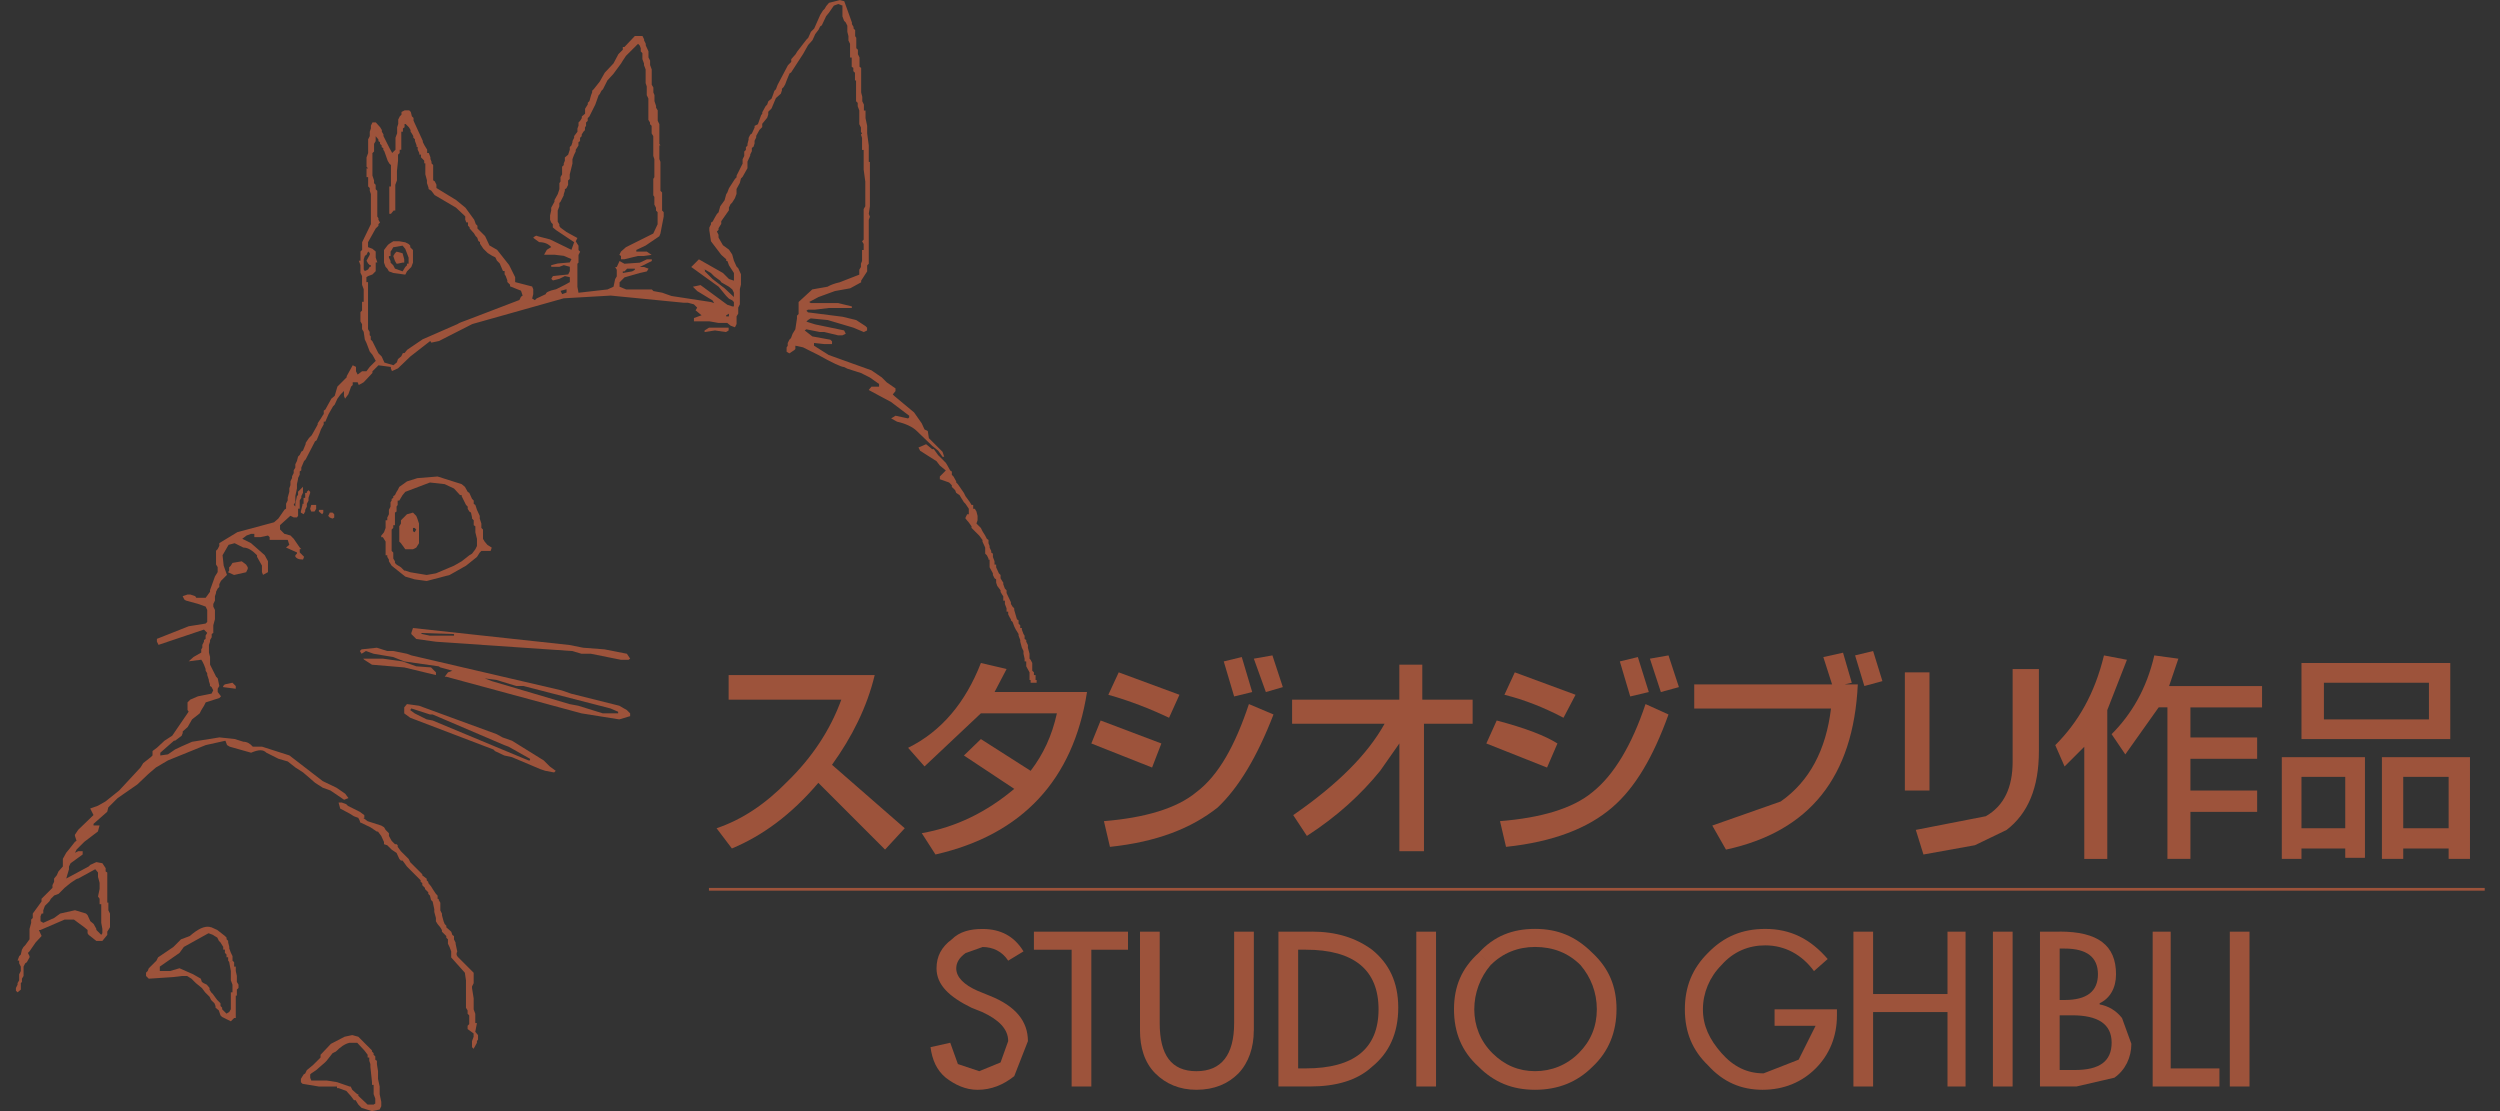 <svg width="90" height="40" viewBox="0 0 90 40" fill="none" xmlns="http://www.w3.org/2000/svg">
<rect x="0" y="0" width="90" height="40" fill="#333333" stroke="none"/>
<g clip-path="url(#clip0_190_1447)">
<path d="M17.271 24.421V24.363H17.211L16.896 24.303L17.271 24.421Z" fill="white"/>
<path d="M35.369 34.092C35.743 34.092 36.078 34.25 36.295 34.584L36.846 34.25C36.511 33.699 36.018 33.443 35.369 33.443C34.916 33.443 34.542 33.541 34.266 33.816C33.892 34.092 33.715 34.427 33.715 34.861C33.715 35.451 34.168 35.885 34.975 36.279L35.369 36.437C35.96 36.712 36.295 37.048 36.295 37.48L36.02 38.248L35.252 38.563L34.484 38.306L34.209 37.539L33.499 37.697C33.558 38.15 33.716 38.524 34.05 38.8C34.386 39.056 34.76 39.233 35.193 39.233C35.685 39.233 36.119 39.056 36.513 38.741L37.005 37.481C37.005 36.772 36.572 36.221 35.627 35.846L35.193 35.669C34.701 35.452 34.425 35.177 34.425 34.862C34.425 34.645 34.544 34.468 34.761 34.311L35.371 34.094" fill="#9D533B"/>
<path d="M39.288 34.19H40.608V33.54H37.221V34.19H38.579V39.114H39.288V34.19Z" fill="#9D533B"/>
<path d="M45.138 37.105V33.541H44.429V36.83C44.429 37.972 43.976 38.563 43.069 38.563C42.163 38.563 41.749 37.972 41.749 36.83V33.541H41.04V37.105C41.04 37.696 41.197 38.248 41.591 38.642C41.965 39.016 42.459 39.232 43.068 39.232C43.718 39.232 44.211 39.016 44.584 38.642C44.958 38.248 45.136 37.697 45.136 37.105" fill="#9D533B"/>
<path d="M47.225 33.54H46.024V39.113H47.167L47.009 38.462H46.733V34.189H47.009C48.742 34.189 49.628 34.917 49.628 36.335C49.628 37.753 48.742 38.462 47.009 38.462L47.167 39.113C48.093 39.113 48.86 38.896 49.392 38.404C50.003 37.911 50.337 37.202 50.337 36.276C50.337 35.351 50.002 34.681 49.392 34.189C48.801 33.755 48.093 33.538 47.225 33.538" fill="#9D533B"/>
<path d="M51.697 33.54H50.987V39.114H51.697V33.54Z" fill="#9D533B"/>
<path d="M58.195 36.336C58.195 35.509 57.92 34.859 57.329 34.307C56.718 33.697 56.069 33.44 55.261 33.44C54.452 33.44 53.784 33.697 53.232 34.307L53.666 34.741C54.099 34.307 54.65 34.09 55.261 34.09C55.911 34.09 56.462 34.307 56.896 34.741C57.269 35.174 57.486 35.725 57.486 36.336C57.486 36.947 57.269 37.479 56.836 37.911C56.402 38.345 55.851 38.562 55.261 38.562C54.67 38.562 54.158 38.345 53.724 37.911C53.291 37.478 53.074 36.927 53.074 36.336C53.074 35.746 53.291 35.174 53.664 34.741L53.231 34.307C52.62 34.858 52.344 35.509 52.344 36.336C52.344 37.164 52.62 37.852 53.231 38.405C53.782 38.956 54.432 39.232 55.26 39.232C56.087 39.232 56.776 38.957 57.328 38.405C57.919 37.854 58.194 37.145 58.194 36.336" fill="#9D533B"/>
<path d="M65.305 34.958L65.797 34.524C65.186 33.815 64.477 33.441 63.551 33.441C62.744 33.441 62.075 33.698 61.483 34.309C60.932 34.859 60.655 35.51 60.655 36.337C60.655 37.165 60.931 37.814 61.483 38.346C62.034 38.957 62.684 39.232 63.452 39.232C64.22 39.232 64.87 38.957 65.362 38.465C65.855 37.972 66.13 37.322 66.13 36.554V36.337H63.885V36.928H65.361L64.751 38.148L63.49 38.641C62.9 38.641 62.408 38.405 61.974 37.912C61.541 37.42 61.305 36.928 61.305 36.337C61.305 35.747 61.541 35.176 61.974 34.742C62.408 34.25 62.959 34.033 63.549 34.033C64.258 34.033 64.869 34.368 65.303 34.959" fill="#9D533B"/>
<path d="M66.723 33.54V39.114H67.432V36.434H70.11V39.114H70.76V33.54H70.11V35.785H67.432V33.54H66.723Z" fill="#9D533B"/>
<path d="M72.454 39.114V33.54H71.745V39.114H72.454Z" fill="#9D533B"/>
<path d="M74.148 33.539H73.439V39.112H74.758L76.118 38.797C76.512 38.522 76.729 38.069 76.729 37.576L76.393 36.65C76.177 36.375 75.901 36.217 75.586 36.158V36.118C75.96 35.941 76.177 35.567 76.177 35.074C76.177 34.031 75.526 33.537 74.148 33.537V34.148H74.325C75.132 34.148 75.526 34.463 75.526 35.074C75.526 35.685 75.132 36 74.325 36H74.148V36.551H74.6C75.526 36.551 76.019 36.866 76.019 37.535C76.019 38.205 75.585 38.52 74.699 38.52H74.148V34.148" fill="#9D533B"/>
<path d="M77.496 39.114H79.899V38.463H78.145V33.54H77.496V39.114Z" fill="#9D533B"/>
<path d="M80.982 39.114V33.54H80.273V39.114H80.982Z" fill="#9D533B"/>
<path d="M26.231 24.303V25.189H30.287C29.893 26.272 29.244 27.258 28.358 28.123C27.55 28.951 26.723 29.502 25.797 29.817L26.348 30.545C27.431 30.093 28.475 29.344 29.46 28.182L31.862 30.585L32.571 29.817L29.952 27.533C30.661 26.549 31.212 25.465 31.489 24.303H26.231Z" fill="#9D533B"/>
<path d="M35.31 25.681H38.048C37.871 26.489 37.556 27.158 37.103 27.75L35.312 26.607L34.701 27.198L36.513 28.399C35.528 29.227 34.425 29.778 33.184 29.994L33.677 30.762C36.788 30.053 38.64 28.084 39.132 24.913H35.804L36.237 24.085L35.312 23.868C34.761 25.286 33.894 26.329 32.692 26.921L33.283 27.591L35.312 25.68" fill="#9D533B"/>
<path d="M45.847 25.721L44.961 25.347C44.468 26.824 43.878 27.908 43.069 28.517C42.36 29.108 41.199 29.443 39.741 29.561L39.958 30.487C41.651 30.309 42.892 29.817 43.837 29.069C44.586 28.36 45.255 27.256 45.846 25.721" fill="#9D533B"/>
<path d="M46.182 24.736L45.807 23.594L45.138 23.712L45.571 24.914L46.182 24.736Z" fill="#9D533B"/>
<path d="M39.623 25.938L39.288 26.765L41.475 27.631L41.809 26.765L39.623 25.938Z" fill="#9D533B"/>
<path d="M40.274 24.205L39.9 25.012C40.668 25.229 41.377 25.504 42.086 25.84L42.46 25.012L40.274 24.205Z" fill="#9D533B"/>
<path d="M44.055 23.811L44.429 25.072L45.079 24.914L44.704 23.654L44.055 23.811Z" fill="#9D533B"/>
<path d="M54.533 24.205L54.159 25.012C54.868 25.189 55.577 25.465 56.286 25.84L56.72 25.012L54.534 24.205" fill="#9D533B"/>
<path d="M53.882 25.938L53.508 26.765L55.694 27.632L56.068 26.765C55.635 26.49 54.925 26.214 53.882 25.938Z" fill="#9D533B"/>
<path d="M60.066 25.721L59.239 25.347C58.746 26.824 58.096 27.908 57.328 28.517C56.619 29.108 55.477 29.443 54 29.561L54.217 30.487C55.91 30.309 57.171 29.817 58.037 29.069C58.865 28.36 59.514 27.256 60.066 25.721Z" fill="#9D533B"/>
<path d="M59.791 24.914L60.441 24.736L60.066 23.594L59.397 23.712L59.791 24.914Z" fill="#9D533B"/>
<path d="M58.688 25.072L59.357 24.914L58.963 23.654L58.314 23.811L58.688 25.072Z" fill="#9D533B"/>
<path d="M67.767 24.52L67.432 23.437L66.783 23.594L67.117 24.697L67.767 24.52Z" fill="#9D533B"/>
<path d="M66.408 24.638L66.664 24.579L66.349 23.497L65.64 23.655L65.955 24.639H60.992V25.506H65.916C65.739 26.983 65.148 28.126 64.104 28.854L61.642 29.72L62.135 30.586C65.148 29.936 66.723 27.967 66.881 24.638H66.408Z" fill="#9D533B"/>
<path d="M73.4 24.086H72.455V27.415C72.455 28.36 72.14 29.01 71.49 29.384L68.969 29.876L69.244 30.762L71.096 30.428L72.238 29.877C73.006 29.287 73.4 28.361 73.4 27.041V24.086Z" fill="#9D533B"/>
<path d="M69.461 24.205H68.575V28.459H69.461V24.205Z" fill="#9D533B"/>
<path d="M75.862 25.564L76.57 23.752L75.743 23.595C75.408 24.974 74.817 25.997 73.99 26.825L74.325 27.593L75.034 26.884V30.921H75.862V25.564Z" fill="#9D533B"/>
<path d="M77.555 23.594C77.28 24.795 76.728 25.721 76.018 26.43L76.511 27.158L77.712 25.465H78.027V30.92H78.855V29.227H81.257V28.459H78.855V27.316H81.257V26.549H78.855V25.466H81.434V24.698H78.087L78.421 23.713L77.555 23.595" fill="#9D533B"/>
<path d="M82.853 23.869V26.607H88.21V23.869L87.442 24.578V25.898H83.661V24.578H87.442L88.21 23.869H82.853Z" fill="#9D533B"/>
<path d="M84.429 30.546V30.881H85.138V27.258H82.145V30.92H82.853V30.546H84.429V29.817H82.853V27.967H84.429V29.817" fill="#9D533B"/>
<path d="M88.151 30.546V30.92H88.919V27.258H85.749V30.92H86.516V30.546V29.817V27.967H88.151V29.817H86.516V30.546H88.151Z" fill="#9D533B"/>
<path d="M46.516 25.189V26.055H49.845C49.234 27.158 48.151 28.241 46.556 29.344L47.048 30.093C48.151 29.384 49.017 28.576 49.687 27.749L50.377 26.764V30.643H51.263V26.055H53.015V25.189H51.203V23.929H50.376V25.189H46.515" fill="#9D533B"/>
<path d="M89.451 32.063V31.965H25.522V32.063H89.451Z" fill="#9D533B"/>
<path d="M26.231 11.896V11.797H25.522L25.365 11.896V11.954L25.738 11.896L26.133 11.954L26.231 11.896Z" fill="#9D533B"/>
<path d="M17.388 19.064L17.329 19.005V18.847L17.271 18.67V18.572L17.171 18.355L17.113 18.178L17.054 18.138V18.021L16.994 17.961L16.896 17.745L16.837 17.706L16.739 17.529L16.62 17.429L15.753 17.154L15.025 17.213L14.651 17.331L14.374 17.529L14.316 17.646L14.276 17.706L14.218 17.823L14.158 17.863V17.923L14.099 17.961V18.021L14.059 18.079V18.238L14.001 18.355V18.513L13.942 18.632V18.73H13.882V19.005L13.824 19.163L13.725 19.281V19.34H13.784L13.882 19.498V19.99H13.942V20.049L14.001 20.148V20.207L14.099 20.365L14.218 20.265V20.207L14.158 20.108V19.892L14.099 19.833V19.064L14.158 19.005V18.907H14.218V18.454L14.276 18.415V18.238L14.316 18.178V18.021H14.374L14.493 17.823L14.591 17.706L15.478 17.37L16.009 17.429L16.345 17.587L16.561 17.823H16.62V17.863L16.777 18.178L16.837 18.238V18.316L16.896 18.415L16.956 18.454L16.994 18.632V18.67L17.054 18.73V18.907L17.113 18.947V19.163L17.171 19.399V19.656L17.113 19.773L16.994 19.931L16.896 19.99L16.62 20.207L16.345 20.365L15.694 20.64L15.36 20.699L14.769 20.601L14.591 20.542H14.552L14.434 20.423L14.276 20.325L14.218 20.265L14.099 20.365L14.591 20.758L14.927 20.857L15.36 20.916L16.187 20.699L16.777 20.365L17.171 20.049L17.271 19.892L17.329 19.833H17.663L17.703 19.714L17.546 19.616L17.448 19.498L17.388 19.399V19.064Z" fill="#9D533B"/>
<path d="M10.83 18.415V18.454L10.929 18.513L10.987 18.415V18.355L11.046 18.238V18.138L11.106 18.021V17.923L11.165 17.745V17.706L11.106 17.646L11.046 17.706V17.745H10.987V17.923H10.929V18.138H10.889V18.178L10.83 18.415Z" fill="#9D533B"/>
<path d="M11.382 18.178H11.204L11.165 18.316L11.204 18.415H11.323L11.382 18.316V18.178Z" fill="#9D533B"/>
<path d="M11.638 18.355H11.48V18.415L11.598 18.513L11.638 18.454V18.355Z" fill="#9D533B"/>
<path d="M11.972 18.454H11.874L11.815 18.572L11.874 18.632L11.972 18.67L12.032 18.632V18.513L11.972 18.454Z" fill="#9D533B"/>
<path d="M14.374 18.947V19.498L14.434 19.556L14.591 19.773H14.867L14.985 19.714L15.084 19.556V18.847L14.927 19.005L14.985 19.064L14.927 19.163L14.867 19.124V19.005H14.927L15.084 18.847L15.025 18.67L14.985 18.572L14.867 18.454L14.651 18.513L14.434 18.73V18.847L14.374 18.947Z" fill="#9D533B"/>
<path d="M8.919 20.482V20.423L8.86 20.325L8.703 20.207L8.368 20.265L8.309 20.365L8.249 20.423V20.542L8.21 20.601L8.427 20.699L8.86 20.601L8.919 20.482Z" fill="#9D533B"/>
<path d="M14.867 22.609L14.808 22.787V22.826L14.985 23.003L15.202 22.826L15.143 22.787L16.345 22.826V22.885H15.478L15.202 22.826L14.985 23.003L15.694 23.102L20.599 23.437L20.933 23.535H21.268L22.351 23.752H22.627L22.686 23.712L22.568 23.535L21.761 23.377L20.992 23.318L20.5 23.22L14.867 22.609Z" fill="#9D533B"/>
<path d="M13.784 23.712H13.075L13.114 23.752L13.39 23.929L14.552 24.027L15.694 24.303V24.205L15.517 24.027L14.985 23.988L14.493 23.811L13.784 23.712Z" fill="#9D533B"/>
<path d="M22.685 25.781V25.681L22.568 25.564L22.293 25.406L22.253 25.623V25.681H21.701L20.815 25.406L20.5 25.347L17.703 24.52L17.448 24.421L17.88 24.48L18.589 24.697H18.846L21.977 25.504L22.253 25.623L22.293 25.406L20.559 24.972L20.224 24.855L14.808 23.594L14.651 23.535L14.158 23.437H13.942L13.567 23.318L13.016 23.377L12.956 23.437L13.016 23.535L13.173 23.437L13.449 23.535L14.158 23.654L14.552 23.811L15.793 23.988L15.852 24.027L16.285 24.146L16.128 24.205L16.009 24.363H16.069L20.933 25.681L22.293 25.898L22.685 25.781Z" fill="#9D533B"/>
<path d="M8.487 24.795V24.697L8.368 24.578L8.093 24.638L8.034 24.697V24.736L8.487 24.795Z" fill="#9D533B"/>
<path d="M14.552 25.465V25.681L14.768 25.839L14.927 25.681L14.768 25.564L14.808 25.504L15.478 25.721H15.576L18.156 26.824L18.314 26.883L19.081 27.316V27.375H19.023L15.576 25.938L15.36 25.898L14.927 25.681L14.768 25.839L17.763 26.982L17.822 27.041L18.156 27.198L18.432 27.258L19.456 27.691L19.634 27.75L19.949 27.808L20.007 27.75L19.791 27.592L19.574 27.375L18.432 26.666L18.097 26.549L17.88 26.43L15.084 25.406L14.651 25.347L14.552 25.465Z" fill="#9D533B"/>
<path d="M12.524 29.01L12.465 28.951L12.307 28.892H12.189L12.247 29.109L12.583 29.286L12.741 29.385L12.899 29.443L12.958 29.562V29.601L13.331 29.779L13.567 29.937H13.607L13.725 30.095L13.824 30.312V30.391L13.942 30.43L14.1 30.587L14.277 30.706L14.376 30.922L14.434 30.981H14.493L14.651 31.198L15.143 31.69V31.749L15.202 31.788V31.867L15.3 31.966V32.005L15.419 32.124V32.182L15.478 32.241L15.517 32.399L15.576 32.458L15.635 32.733V32.832L15.693 33.048V33.167L15.752 33.265L15.85 33.384L15.909 33.482V33.541L16.067 33.699V33.758L16.126 33.816V33.974L16.184 34.093L16.243 34.251V34.468L16.735 35.019L16.775 35.294V36.279L16.834 36.377V36.495L16.892 36.554V36.869L16.834 36.928V37.046L17.05 37.205V37.323L16.992 37.481V37.698L17.05 37.757L17.169 37.54V37.481L17.209 37.422V37.264L17.11 37.146L17.169 36.831H17.11V36.495L17.052 36.339V35.944L16.993 35.571V35.512L17.052 35.394V35.02L16.501 34.469C16.461 34.429 16.402 34.37 16.461 34.252L16.402 33.977V33.937L16.344 33.818V33.7L16.285 33.66L16.245 33.542L16.068 33.384V33.325L16.009 33.266L15.97 33.168L15.911 32.951V32.893L15.852 32.774V32.499L15.794 32.4V32.361H15.754V32.242L15.696 32.184L15.577 32.006L15.518 31.908L15.42 31.79V31.75L15.361 31.691V31.633L15.203 31.514V31.474L14.77 31.041L14.711 30.922L14.435 30.647L14.317 30.489V30.43L14.277 30.391H14.219L14.1 30.272L14.002 30.095V29.997L13.883 29.878L13.825 29.78L13.726 29.721L13.234 29.563L13.076 29.445H13.116V29.346L12.958 29.228L12.524 29.011" fill="#9D533B"/>
<path d="M7.6 33.383C7.442 33.324 7.227 33.383 6.95 33.599L6.831 33.698L6.516 33.816L6.241 34.092L5.69 34.465L5.631 34.584L5.356 34.859L5.316 34.958L5.257 35.016V35.135L5.356 35.233L6.242 35.174L6.557 35.135H6.734L6.892 35.233L7.049 35.39L7.266 35.567L7.385 35.725L7.543 35.882L7.601 36.001L7.72 36.119L7.759 36.218V36.276L7.878 36.375L7.937 36.552L7.995 36.611L8.31 36.767L8.429 36.649H8.488V35.842H8.527V35.625L8.586 35.566V35.448L8.527 35.349V35.133L8.488 34.955V34.797H8.429V34.64L8.37 34.582L8.252 34.64L8.31 34.955V35.29L8.369 35.448V35.723H8.31V36.334L8.252 36.432L8.153 36.491L7.997 36.334V36.275L7.938 36.217V36.118L7.819 36L7.661 35.783L7.602 35.724L7.544 35.626V35.567L7.446 35.449L7.327 35.39L7.268 35.351L7.229 35.232L6.953 35.074L6.461 34.857L6.127 34.955H5.753V34.797L6.462 34.305L6.62 34.088L7.507 33.596L7.665 33.655L7.723 33.694L7.822 33.753L7.88 33.871L7.939 33.93L7.998 34.028L8.037 34.087V34.185H8.096V34.304L8.155 34.363V34.461H8.213V34.579L8.253 34.638L8.371 34.579V34.421L8.313 34.303L8.254 34.146V34.087L8.214 33.93V33.871L8.156 33.813V33.754L8.097 33.695L7.822 33.479L7.605 33.38" fill="#9D533B"/>
<path d="M13.449 37.971V37.912L13.39 37.854V37.814L12.898 37.322L12.681 37.263L12.405 37.322L11.913 37.578L11.54 37.972V38.071L11.264 38.346L11.047 38.523L10.989 38.642L10.93 38.681L10.832 38.839V38.958L10.89 39.017L11.481 39.115H12.131V38.957L11.757 38.898H11.206L11.167 38.8V38.681L11.206 38.642L11.325 38.563L11.384 38.523L11.699 38.248L11.757 38.189L11.974 37.913L12.093 37.855C12.251 37.697 12.408 37.579 12.585 37.54H12.86L13.117 37.815L13.235 37.972V38.071H13.294V38.189L13.334 38.308V38.406L13.392 38.957V39.055H13.451V39.39L13.51 39.548V39.726L13.451 39.765H13.234L12.9 39.45V39.391H12.86L12.683 39.233L12.624 39.115H12.585L12.132 38.957V39.173H12.191L12.466 39.272L12.624 39.449L12.743 39.606H12.802L12.9 39.764L13.018 39.883L13.392 40.001L13.668 39.942L13.726 39.824V39.667L13.668 39.391V39.116L13.609 38.84V38.565L13.569 38.309V38.19L13.511 38.151V38.032L13.452 37.973" fill="#9D533B"/>
<path d="M33.125 16.228L33.715 16.603L33.834 16.76L34.049 16.937L33.834 17.154V17.252L34.168 17.37L34.266 17.469V17.529L34.385 17.646L34.424 17.745L34.543 17.823L34.602 17.923L34.7 18.079L34.758 18.138L34.877 18.316V18.513H34.818L34.758 18.632V18.67L34.877 18.809L34.975 18.947V19.005L35.251 19.281L35.369 19.439V19.498L35.467 19.714V19.931L35.527 19.99L35.586 20.108V20.148H35.626V20.423L35.744 20.64V20.699L35.803 20.817L35.861 20.857V20.974L35.901 21.093L36.02 21.251V21.31L36.078 21.408L36.118 21.467V21.625H36.176V21.743L36.236 21.9V22.019H36.295V22.117L36.354 22.235L36.393 22.294V22.334L36.453 22.392L36.512 22.55L36.571 22.668L36.61 22.728L36.669 22.826V22.885L36.729 23.043V23.102L36.787 23.318L36.846 23.437V23.535L36.886 23.712V23.811H36.945V23.988L37.063 24.205V24.48H37.102V24.578H37.319V24.48H37.28V24.303H37.221V24.205L37.161 24.146V23.869L37.102 23.752L37.063 23.712V23.535L37.004 23.318V23.22L36.945 23.102V23.043L36.886 23.003V22.885L36.846 22.826L36.787 22.668V22.609H36.729V22.511L36.669 22.452V22.334L36.61 22.294L36.512 21.96V21.9L36.453 21.841L36.393 21.743V21.683L36.236 21.349V21.251L36.176 21.191L36.118 21.034V20.974L36.078 20.916L36.02 20.817V20.699L35.96 20.64L35.861 20.423V20.325H35.803V20.207L35.744 20.049V19.931L35.684 19.892V19.833L35.626 19.714V19.656L35.586 19.556V19.439L35.527 19.399L35.467 19.281L35.369 19.124L35.31 19.005L35.152 18.847L35.192 18.73V18.572L35.152 18.415L35.094 18.316H35.035V18.178H34.975L34.916 18.079L34.758 17.863L34.7 17.745L34.483 17.429L34.424 17.37V17.331L34.326 17.154L34.266 17.095V16.976L34.207 16.937L34.109 16.76L34.049 16.661L33.774 16.386L33.617 16.169H33.557L33.34 15.992L33.065 16.11L33.125 16.228Z" fill="#9D533B"/>
<path d="M14.867 9.001L14.769 8.901V8.843L14.71 8.784L14.591 8.724L14.493 8.843L14.591 8.961L14.71 9.276V9.493H14.651V9.552L14.591 9.61L14.493 9.769L14.218 9.67L14.158 9.552L14.06 9.454V9.394L14.001 9.276V9.218H14.06V9.06L14.099 9.001L14.158 8.901L14.493 8.843L14.591 8.724L14.375 8.686H14.158L14.001 8.784L13.942 8.843L13.824 9.001V9.454L13.882 9.61L13.942 9.67L14.001 9.769L14.158 9.827L14.591 9.887L14.651 9.769L14.808 9.61L14.867 9.454V9.001Z" fill="#9D533B"/>
<path d="M30.328 0.217V0.592L30.387 0.749L30.445 0.807L30.504 0.926V1.143L30.544 1.301V1.459L30.602 1.577V2.07H30.661V2.404L30.72 2.443V2.562L30.779 2.62V2.896H30.818V3.645L30.877 3.703V3.822L30.935 3.979V4.471L30.994 4.59V4.747L31.034 4.805L30.994 4.845L31.034 4.963V5.397H31.092V6.106L31.151 6.539V7.426L31.092 7.524V8.627L31.034 8.686L31.092 8.784V9.001H31.034V9.395L30.994 9.493V9.612L30.935 9.71V9.887L30.226 10.163C30.049 10.202 29.891 10.261 29.793 10.321L29.242 10.419L28.75 10.872V11.305L28.691 11.364V11.462L28.632 11.856L28.534 12.014L28.475 12.172L28.416 12.231L28.358 12.35V12.448L28.318 12.507V12.663L28.416 12.722L28.594 12.604L28.633 12.564V12.445L28.909 12.504L29.46 12.78C29.952 13.055 30.287 13.213 30.386 13.213L30.504 13.272L30.996 13.429L31.311 13.587L31.647 13.823V13.921H31.371L31.273 14.04L32.08 14.473L32.731 14.966V15.024L32.691 15.064L32.238 14.966L32.081 15.064L32.298 15.182C32.574 15.241 32.849 15.36 33.007 15.518L33.558 16.049L33.775 16.227L33.932 16.444H33.991L33.932 16.266L33.44 15.774L33.4 15.518L33.282 15.459L33.183 15.242L32.908 14.848L32.199 14.258L32.14 14.199L32.238 14.08V13.982L31.923 13.765L31.746 13.588L31.372 13.332L29.836 12.781L29.304 12.445V12.347L29.678 12.387H29.953V12.289L29.894 12.23L29.244 12.111L28.969 11.895L29.027 11.855L29.52 11.953H29.678L30.17 12.072H30.328L30.447 12.013L30.388 11.895L29.345 11.678L29.03 11.579L29.088 11.521L29.186 11.462L29.797 11.521L30.723 11.796L31.097 11.954L31.215 11.896V11.797L31.157 11.739L30.823 11.522L30.33 11.403L29.089 11.245L29.031 11.187L29.089 11.147H29.346L29.838 11.088H30.666V11.03L30.173 10.911H29.189L29.13 10.872L29.465 10.694L30.056 10.478L30.607 10.379L31.001 10.163V10.104L31.218 9.769V9.552L31.276 9.493V7.918L31.316 7.799L31.276 7.701L31.316 7.426V5.83H31.276V5.24L31.218 4.806V4.531L31.159 4.255V3.98H31.1V3.763L31.042 3.645V3.486L31.002 3.33V2.443L30.943 2.404V2.07L30.885 1.951V1.793L30.826 1.734V1.36L30.786 1.302V1.085L30.728 1.026V0.968L30.669 0.869V0.811L30.393 0.043L30.236 0.003L29.843 0.102L29.744 0.22L29.686 0.318L29.627 0.377L29.529 0.534L29.312 1.026L29.193 1.145L29.095 1.362L29.036 1.42L28.701 1.854L28.642 1.952L28.485 2.129V2.228L28.367 2.346L27.993 3.055L27.934 3.213L27.876 3.272L27.836 3.391L27.777 3.549L27.659 3.647L27.619 3.765L27.561 3.824L27.442 4.041V4.1L27.403 4.139L27.284 4.473L27.166 4.532V4.591L27.067 4.807L27.009 4.847L26.95 4.966V5.024L26.91 5.181V5.24L26.852 5.299V5.397L26.793 5.456V5.614L26.734 5.732V5.89L26.517 6.324V6.382L26.459 6.441L26.242 6.777L26.183 6.933L26.144 6.992L26.085 7.209L25.928 7.426L25.869 7.643L25.811 7.701L25.752 7.799L25.654 7.977L25.595 8.016V8.075L25.536 8.193V8.292L25.595 8.686L25.969 9.178L26.146 9.336V9.395H26.186L26.244 9.553L26.422 9.828V10.104L26.244 10.045L26.027 9.828L25.16 9.336L24.885 9.612L25.869 10.321L26.145 10.655L26.243 10.753L26.362 10.812L26.42 10.693L26.085 10.378L25.651 10.044L25.376 9.769V9.71L25.317 9.67L25.593 9.828L25.711 9.947L25.928 10.105L25.968 10.164L26.243 10.322L26.362 10.42L26.42 10.539V10.695L26.362 10.814L26.42 10.873V11.031H26.362L26.184 10.972L25.219 10.263L24.944 10.322L25.101 10.479L25.651 10.814L25.71 10.912L25.592 10.873L24.174 10.656L23.839 10.537L23.524 10.479L23.466 10.42H22.54L22.304 10.322V10.164L22.481 9.986L23.032 9.828L23.288 9.77L23.347 9.671L23.189 9.613H23.032L22.855 9.671V9.711L22.757 9.77L22.421 9.828V9.77H22.48L22.578 9.671H22.854L23.031 9.613L23.465 9.396V9.337H23.287L23.031 9.456L22.48 9.495L22.303 9.397L22.204 9.614H22.146L22.204 9.712V9.948L22.146 10.046L22.087 10.322L21.87 10.42L20.826 10.539L20.786 10.322V9.494L20.826 9.455V9.179L20.885 9.061L20.826 9.002V8.844L20.786 8.785L20.728 8.687L20.786 8.568L20.392 8.352L20.176 8.193L20.136 8.135V8.076L20.077 7.978V7.584L20.136 7.426V7.307L20.176 7.268L20.294 7.032V6.992L20.334 6.874V6.815L20.392 6.775L20.451 6.657V6.499L20.51 6.44V6.282L20.608 5.888V5.73L20.667 5.573L20.725 5.454V5.396L20.824 5.238V5.119L20.882 5.08V4.961L20.941 4.902V4.844L21 4.745L21.058 4.687V4.588L21.098 4.53V4.411L21.157 4.352V4.254L21.215 4.196L21.432 3.762L21.551 3.428L21.59 3.388L21.649 3.27L21.708 3.211L21.866 2.896L22.082 2.66L22.358 2.286L22.417 2.188L22.535 2.011L22.969 1.577L23.028 1.636L23.067 1.734V1.853L23.126 1.911V2.128L23.184 2.285V2.344L23.243 2.501V2.993L23.283 3.112V3.427L23.341 3.545V4.313L23.4 4.411V4.47L23.459 4.529V4.804L23.518 4.902V5.611L23.557 5.73V6.38L23.518 6.439V7.029L23.557 7.088V7.364L23.616 7.482V7.58L23.674 7.639V8.073L23.518 8.407L22.533 8.899L22.356 9.057L22.297 9.176L22.356 9.215V9.334H22.474L22.967 9.215H23.183L23.459 9.176L23.282 9.057H22.908V8.998L23.243 8.84L23.735 8.505L23.775 8.407L23.893 7.796V7.638L23.835 7.579V6.929L23.776 6.87V5.826L23.737 5.728V5.235H23.776L23.737 5.177V4.468L23.678 4.349V3.975L23.619 3.877V3.818L23.561 3.641V3.424L23.521 3.326V3.149L23.462 3.051V2.5L23.404 2.343V2.185L23.345 2.066V1.849L23.247 1.633V1.574L23.188 1.455V1.416L23.129 1.297H22.854L22.48 1.691H22.421V1.79L22.263 1.948L22.086 2.282L21.771 2.617L21.594 2.932L21.377 3.208L21.318 3.266V3.325L21.279 3.423L21.22 3.64L21.161 3.699V3.757L21.063 3.916V4.093L20.945 4.191V4.25L20.886 4.348L20.827 4.407V4.525L20.788 4.623V4.742L20.669 4.9V4.959L20.61 5.077V5.117L20.571 5.235L20.512 5.294V5.392L20.453 5.57L20.335 5.668V5.786L20.295 5.885V5.943L20.236 6.002V6.277L20.178 6.376V6.534L20.138 6.593V6.809L20.08 6.987L19.961 7.203V7.262L19.843 7.479V7.577L19.803 7.754V7.911L19.843 8.009L19.901 8.068V8.187L20.02 8.285L20.67 8.719L20.572 8.994L19.804 8.62L19.351 8.502C19.312 8.462 19.253 8.502 19.193 8.56L19.41 8.717C19.587 8.717 19.744 8.776 19.844 8.895L19.686 8.993L19.587 9.17H19.961L20.296 9.21L20.572 9.328L20.513 9.447L20.08 9.486L19.844 9.545V9.604H20.139L20.297 9.545L20.514 9.604V9.762L20.456 9.88L19.905 9.939L19.846 10.037L19.905 10.096L20.141 10.037L20.337 9.939L20.514 9.979V10.156L20.337 10.254L20.396 10.412V10.531L20.238 10.589L20.179 10.471L20.396 10.412L20.337 10.254L20.022 10.412C19.747 10.471 19.648 10.531 19.648 10.589L19.314 10.747L19.255 10.806L19.157 10.747L19.197 10.589V10.412L19.157 10.314L18.546 10.156V9.979L18.33 9.545L17.896 8.994L17.62 8.836L17.464 8.501L17.188 8.225V8.127L17.129 8.068L17.071 7.91L16.756 7.477L16.42 7.201L15.711 6.768V6.649L15.653 6.53L15.594 6.491V5.94L15.535 5.881V5.822L15.496 5.724V5.666L15.437 5.507H15.378V5.389L15.28 5.231L15.221 5.112V5.073L14.887 4.345V4.246L14.828 4.188L14.789 4.03L14.73 3.971H14.572L14.454 4.03V4.128L14.395 4.186L14.336 4.305V4.463L14.297 4.582V4.798L14.238 4.955V5.389L14.119 5.507L14.021 5.33L13.804 4.897V4.838L13.746 4.74V4.681L13.687 4.583L13.529 4.406H13.41L13.352 4.524V4.622L13.312 4.741V4.899L13.253 5.017V5.51L13.195 5.668V6.003L13.253 6.062H13.195V6.377H13.253V6.711L13.312 6.77V6.868L13.352 6.987V8.069L13.037 8.72V8.995L12.978 9.054V9.388L13.096 9.329L13.136 9.211L13.195 9.171L13.253 9.053L13.312 9.111V9.17L13.194 9.387L13.252 9.485L13.311 9.544H13.351V9.603H13.311L13.252 9.701L13.134 9.759L13.094 9.701V9.327L12.976 9.386H12.917L12.976 9.544V9.819L13.034 9.938V10.253L13.093 10.411V10.864H13.034V11.179L12.976 11.237V11.573L13.034 11.671V11.848L13.093 11.947L13.133 12.222L13.191 12.341L13.31 12.655L13.408 12.774L13.527 12.991L13.31 13.208L13.191 13.366H13.033L12.875 13.484L12.816 13.366V13.208L12.698 13.149L12.6 13.326L12.481 13.543V13.582L12.147 13.917L12.049 14.252L11.93 14.35L11.832 14.527L11.713 14.744L11.655 14.784V14.902L11.615 14.961L11.556 15.059L11.438 15.236V15.276L11.398 15.355L11.221 15.67L11.123 15.768L11.004 15.945V15.985L10.906 16.221L10.847 16.261L10.789 16.379L10.73 16.438L10.69 16.596L10.632 16.714V16.833L10.573 16.931V17.029L10.514 17.148V17.207L10.456 17.325V17.463L10.416 17.581V17.7L10.357 17.917V18.015L10.299 18.134V18.311L10.24 18.35L10.023 18.665L9.865 18.803L8.545 19.158L7.895 19.552V19.65L7.836 19.768L7.777 19.827V20.32L7.836 20.418V20.595L7.738 20.753L7.561 21.245V21.304L7.403 21.521H7.067L7.028 21.462L6.851 21.403H6.752L6.575 21.462L6.634 21.581L6.692 21.62L7.126 21.739L7.402 21.837L7.46 21.956V22.389L7.402 22.448L6.791 22.546L5.648 22.999V23.097L5.707 23.215L7.342 22.665L7.46 22.783L7.402 22.881V23L7.343 23.039V23.098L7.284 23.217V23.315L7.245 23.374V23.492L6.969 23.65L6.792 23.808L7.245 23.75L7.284 23.808L7.343 23.927L7.402 24.084V24.142L7.46 24.241V24.299L7.519 24.477V24.516L7.558 24.635V24.693L7.617 24.733L7.676 24.852L7.617 24.97L7.125 25.068L6.849 25.187L6.751 25.285V25.561L6.791 25.619L6.751 25.678L6.2 26.485L5.925 26.663L5.649 26.919L5.491 27.037V27.195L5.432 27.254L5.157 27.471L5.059 27.629L4.291 28.457L3.799 28.851L3.523 29.008L3.248 29.106L3.366 29.342L2.815 29.873L2.697 30.051V30.09L2.755 30.268L2.697 30.307L2.48 30.583L2.382 30.701L2.263 30.918V31.193L2.105 31.371L2.046 31.508L1.948 31.627V31.745L1.889 31.864V31.962L1.495 32.356V32.455L1.18 32.888V33.046L1.122 33.105V33.223L1.063 33.44V33.814L0.906 34.031L0.847 34.089L0.789 34.188L0.749 34.365L0.69 34.424L0.632 34.582H0.69V34.68L0.749 34.798V34.956L0.69 35.075V35.292L0.632 35.39V35.449L0.573 35.567V35.666L0.632 35.724L0.75 35.626V35.39L0.79 35.35V35.232L0.848 35.134V34.798L0.907 34.68L0.966 34.64L1.064 34.463V34.424L1.005 34.305L1.064 34.246L1.281 33.931L1.498 33.695L1.399 33.479H1.458L2.325 33.105H2.661L3.034 33.38L3.153 33.479V33.597L3.192 33.656L3.468 33.873H3.685L3.862 33.656V33.537L3.685 33.596L3.645 33.655L3.468 33.477V33.438L3.37 33.261L3.251 33.162L3.153 32.946L3.094 32.887L2.7 32.768L2.168 32.887L1.952 33.045L1.558 33.222L1.459 33.164V32.986L1.499 32.888H1.558V32.77L1.616 32.611L1.774 32.453L1.833 32.355L1.952 32.237L2.11 32.178L2.326 31.961L2.543 31.784C2.701 31.686 2.76 31.626 2.819 31.626L3.429 31.292L3.528 31.41V31.567L3.586 31.784V32.001L3.528 32.276L3.586 32.355V32.552H3.645V33.221L3.685 33.438V33.596L3.862 33.537L3.901 33.479L3.96 33.38V32.888L3.901 32.77V32.494H3.862V31.411L3.803 31.372V31.253L3.685 31.076L3.468 31.036L3.251 31.135L3.192 31.193L2.385 31.627L2.483 31.293V31.195L2.542 31.076L2.976 30.761V30.642H2.818L2.699 30.701L2.758 30.583L3.033 30.307L3.525 29.933L3.584 29.717H3.367V29.658L3.86 29.224L3.899 29.066L4.235 28.732L4.944 28.24L5.338 27.866L5.613 27.63L6.047 27.374L7.406 26.823L8.115 26.666L8.174 26.823L8.272 26.881L9.04 27.098C9.315 26.98 9.473 26.98 9.591 27.098L10.024 27.315L10.36 27.413L10.635 27.63L10.911 27.807L11.344 28.181L11.62 28.358L11.895 28.457L12.387 28.791L12.545 28.732L12.427 28.574L12.112 28.357L11.62 28.121L10.418 27.195L9.434 26.88H9.1C9.001 26.762 8.883 26.703 8.764 26.703L8.449 26.605L7.898 26.546L6.914 26.704C6.638 26.823 6.421 26.921 6.303 26.98L6.047 27.157L5.771 27.197V27.098L6.263 26.665H6.303L6.539 26.488L6.578 26.389V26.331L6.756 26.174L6.914 25.898L7.189 25.681L7.248 25.563L7.346 25.405L7.405 25.286L7.897 25.128L7.956 25.069L7.837 24.911V24.793L7.896 24.695L7.837 24.419L7.779 24.36L7.562 23.927V23.651L7.522 23.493V23.218L7.562 23.099V23.041L7.621 22.942V22.824L7.679 22.784V22.509L7.738 22.292V21.958L7.679 21.839V21.741L7.738 21.622V21.464L7.777 21.346V21.306L7.836 21.188L7.895 21.129V21.031L7.954 20.912L8.17 20.695L8.052 20.361L8.012 19.988L8.229 19.614L8.446 19.555L8.761 19.712C8.938 19.712 9.096 19.831 9.253 19.988V20.046L9.43 20.361V20.597L9.47 20.695L9.647 20.597V20.203L9.529 19.986L9.036 19.553L8.721 19.396L8.879 19.277L9.037 19.219H9.156V19.337H9.373L9.648 19.279L9.707 19.337V19.435H10.357L10.416 19.613L10.297 19.711L10.691 19.888V19.928L10.633 19.986V20.045C10.691 20.104 10.731 20.143 10.908 20.143L10.948 20.045L10.79 19.887V19.768H10.848L10.79 19.71L10.573 19.395L10.454 19.276L10.238 19.218L10.081 19.061V18.904L10.454 18.568L10.573 18.627H10.691L10.731 18.568V18.312H10.79V18.016L10.848 17.918V17.859L10.907 17.741V17.524L10.73 17.701V17.82L10.69 17.859L10.632 18.135V18.233L10.573 18.174L10.632 18.076V17.859L10.69 17.584V17.426L10.73 17.248V17.209L10.789 17.09V16.972L10.847 16.932V16.834L10.946 16.598L11.004 16.539L11.34 15.889L11.398 15.85L11.497 15.614L11.555 15.456L11.653 15.278V15.18H11.712L11.831 14.905L11.989 14.629L12.047 14.57L12.146 14.354L12.264 14.195L12.383 14.077V14.254L12.422 14.352L12.541 14.194L12.639 13.919L12.698 13.86V13.762H12.875L12.915 13.86L13.092 13.762L13.407 13.427V13.368L13.624 13.151L14.076 13.21L14.175 13.151L13.839 13.053L13.741 12.836L13.623 12.718L13.406 12.284L13.347 12.225V12.107L13.308 12.067V11.949L13.249 11.851V10.157H13.19V9.98L13.249 9.94L13.407 9.881L13.525 9.763V9.448H13.584L13.525 9.271V9.054L13.407 8.956L13.249 8.897V8.72L13.524 8.227L13.623 8.129V8.07L13.681 8.012L13.623 7.913V7.855L13.583 7.796V6.87L13.524 6.812V6.653L13.466 6.595V6.497L13.407 6.319V5.512L13.466 5.453V5.178L13.524 5.08V4.902L13.623 5.021V5.08L13.681 5.119V5.178L13.74 5.237V5.295L13.799 5.335V5.393L13.838 5.452L13.957 5.787L14.015 5.886L14.074 5.944V6.712H14.015V7.697H14.074L14.172 7.578H14.231V6.652L14.29 6.494V6.159L14.329 5.785V5.568L14.388 5.51V5.391H14.447V4.741H14.505V4.622L14.564 4.583V4.464H14.604L14.722 4.583L14.781 4.681V4.74L14.82 4.798L14.879 4.897V4.955L14.938 5.014V5.073L14.997 5.231V5.29H15.036V5.388L15.095 5.506V5.565H15.154V5.663L15.272 5.782V5.88H15.312V6.274L15.37 6.491V6.589L15.429 6.766V6.806L15.527 6.865L15.646 7.022L16.414 7.474L16.749 7.789V7.908L16.788 8.006H16.847V8.125L16.906 8.183V8.223L17.064 8.4L17.123 8.498L17.181 8.557L17.221 8.676L17.28 8.715V8.774L17.398 8.951L17.556 9.108L17.713 9.206L17.832 9.265L17.89 9.384L17.989 9.482L18.107 9.757H18.166V9.876L18.205 9.934L18.264 10.093V10.151L18.362 10.249V10.308L18.756 10.465L18.815 10.642L18.756 10.682L18.698 10.8L16.846 11.509C16.688 11.568 16.511 11.628 16.472 11.666L15.212 12.217L14.661 12.591L14.563 12.71H14.504L14.446 12.828L14.327 12.927L14.288 13.045L14.169 13.143L14.071 13.202V13.261L14.11 13.359L14.327 13.261L14.78 12.827L15.489 12.276L15.528 12.335L15.804 12.276L17.005 11.665L20.294 10.739L21.988 10.641L24.607 10.898H24.764L24.981 10.956L25.099 11.075L25.041 11.173L25.257 11.35L24.982 11.448V11.567H25.533L25.867 11.626H26.182L26.143 11.39V11.35L26.241 11.292V11.39H26.143L26.182 11.626L26.301 11.724L26.459 11.783L26.517 11.664V11.389L26.576 11.29V11.074L26.635 10.955V10.404L26.674 10.246V9.872L26.576 9.656L26.517 9.597L26.419 9.38L26.36 9.163L26.242 8.986L26.025 8.828L25.867 8.553V8.454L25.808 8.336L25.867 8.277V8.218L25.926 8.12L25.965 8.061V7.963L26.241 7.569V7.471L26.299 7.352L26.358 7.294L26.456 7.137L26.515 6.98V6.803L26.634 6.586L26.673 6.428L26.732 6.369L26.909 6.054V5.818L27.008 5.601V5.562L27.066 5.443V5.325L27.125 5.285L27.164 5.167V5.068L27.223 4.95V4.891L27.342 4.674L27.44 4.576V4.457L27.617 4.241L27.657 4.122V4.024L27.775 3.905L27.932 3.532L28.109 3.374L28.149 3.255V3.196L28.208 3.138L28.266 3.039L28.325 2.881L28.423 2.645L28.482 2.606L28.916 1.936L29.093 1.621L29.251 1.444L29.349 1.227L29.468 1.07L29.526 0.952L29.585 0.912L29.743 0.578L29.841 0.459L30.019 0.203L30.176 0.144L30.334 0.203" fill="#9D533B"/>
<path d="M14.552 9.335L14.493 9.118L14.276 9.06L14.218 9.118L14.158 9.218L14.218 9.394L14.276 9.493H14.316L14.493 9.454H14.552V9.335Z" fill="#9D533B"/>
</g>
<defs>
<clipPath id="clip0_190_1447">
<rect width="88.901" height="40" fill="white" transform="translate(0.549)"/>
</clipPath>
</defs>
</svg>
